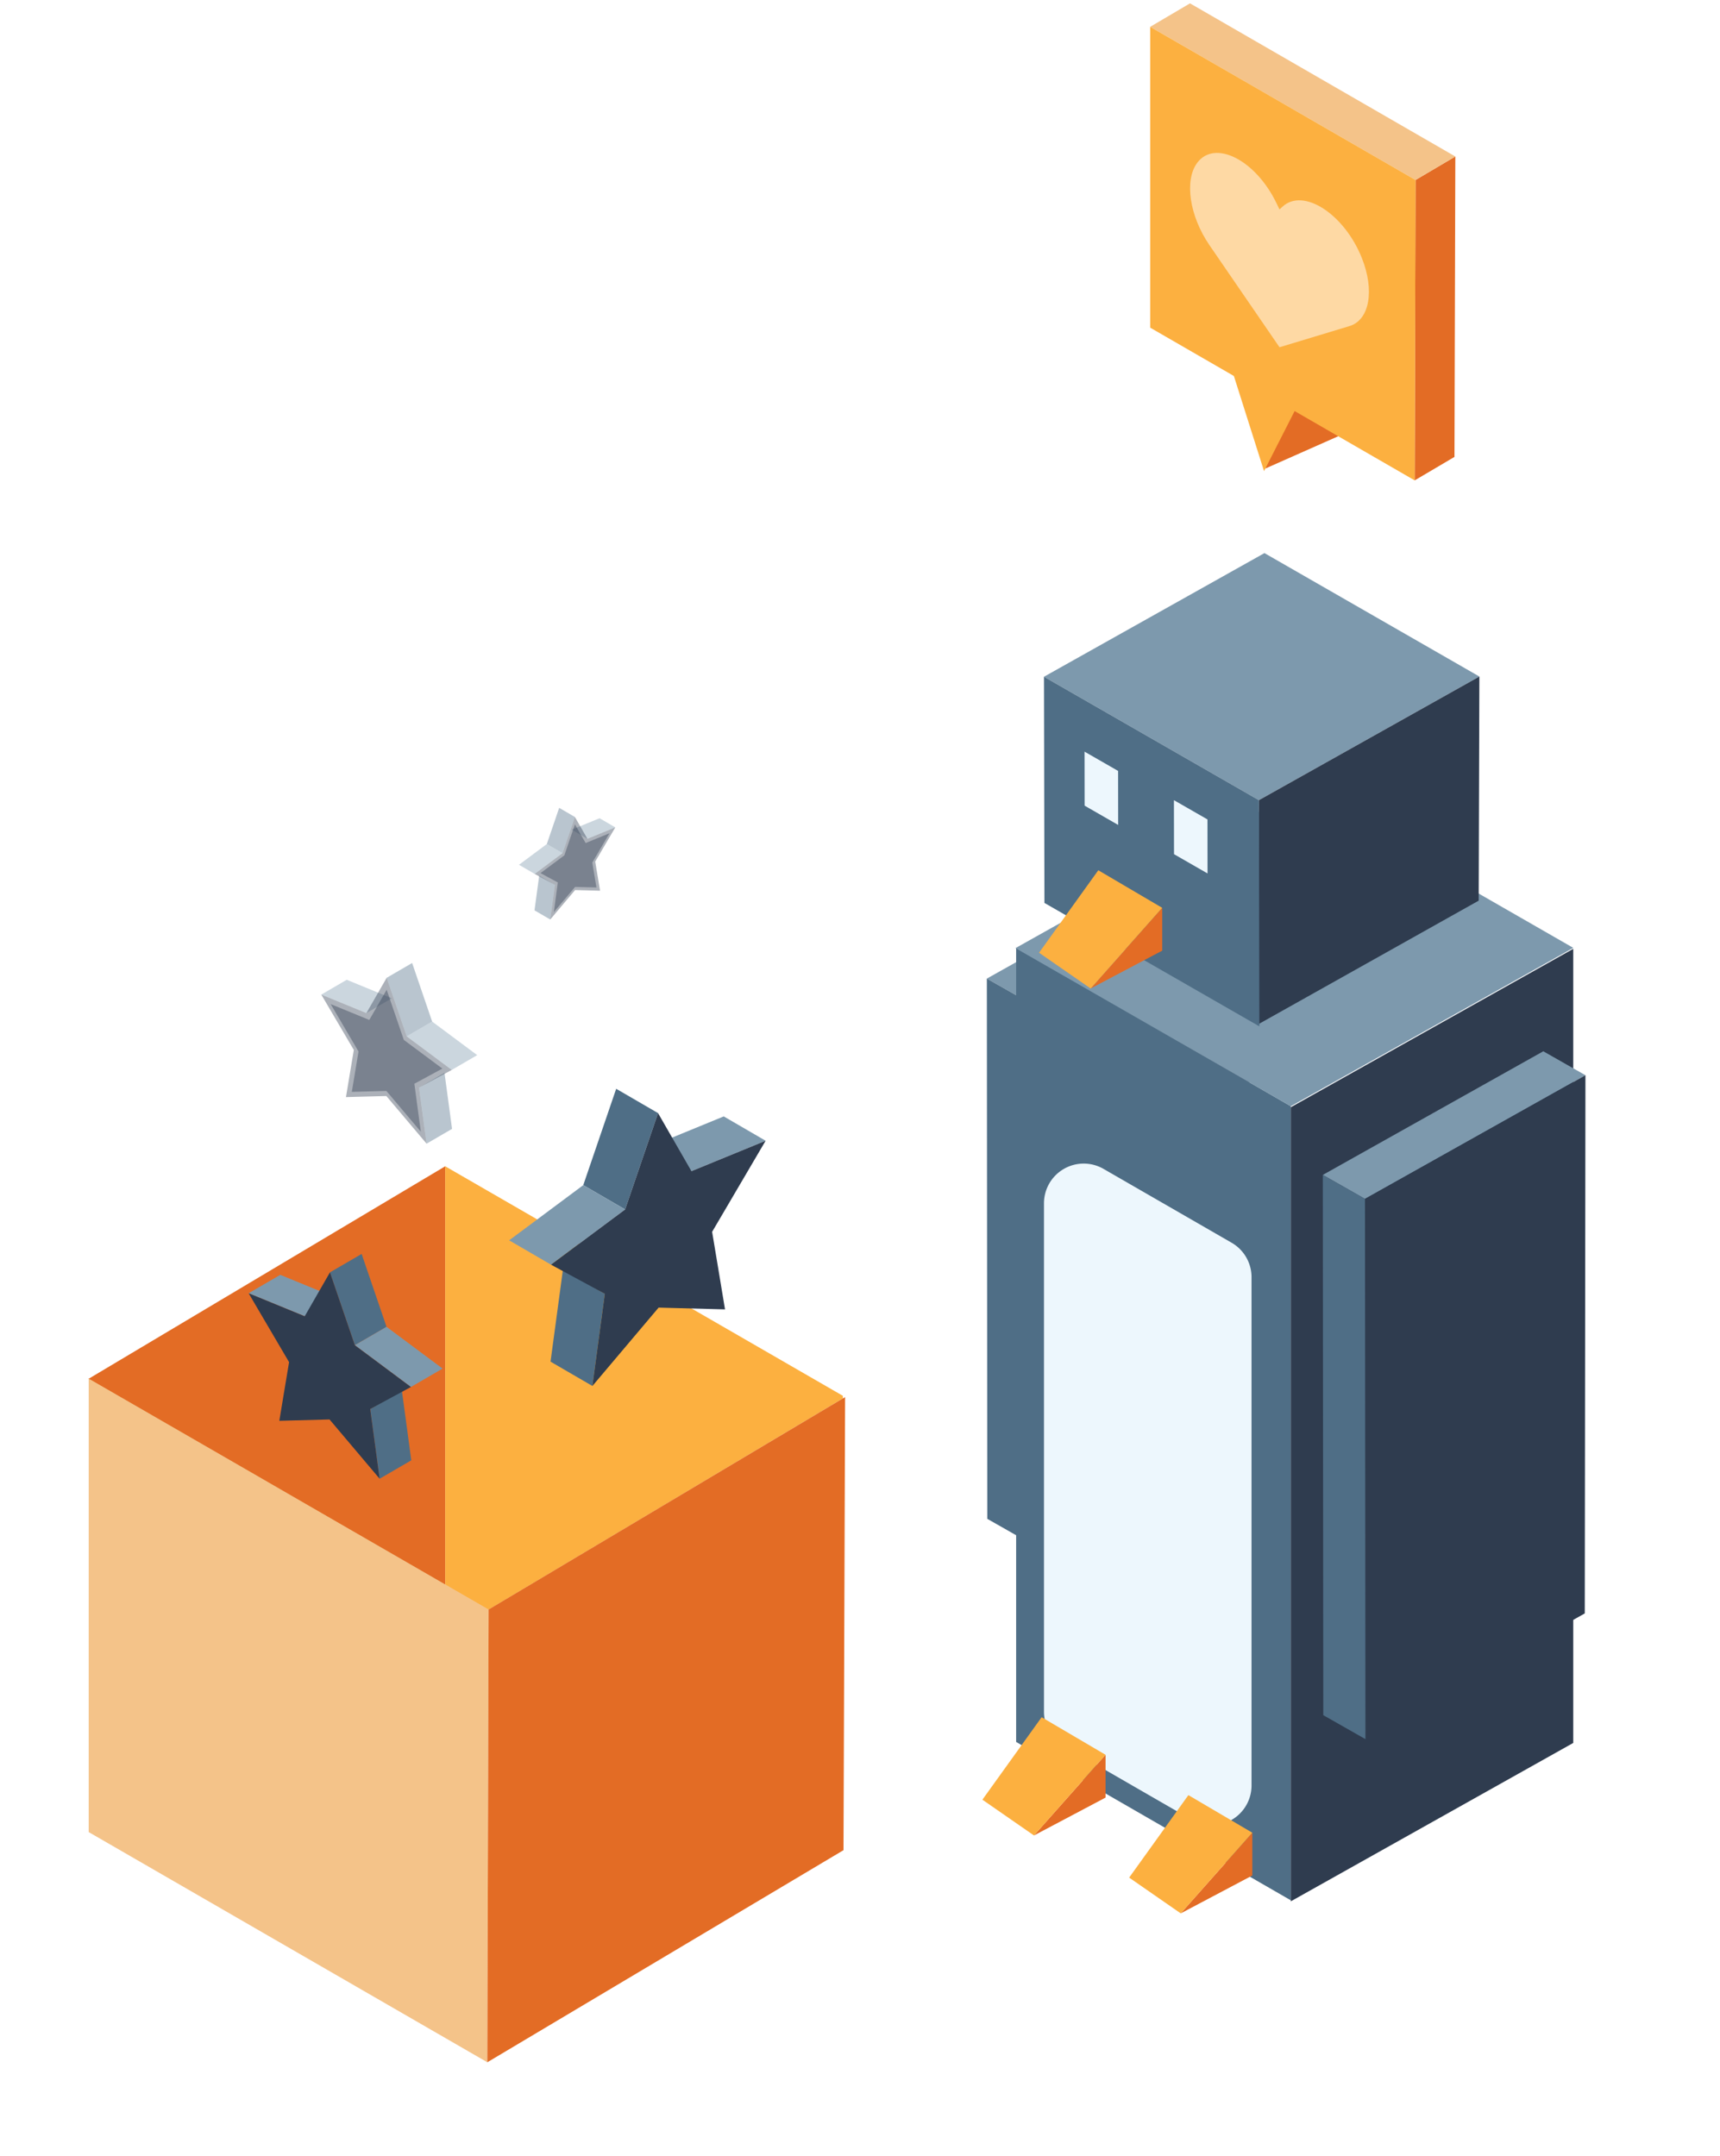 <svg xmlns="http://www.w3.org/2000/svg" xmlns:xlink="http://www.w3.org/1999/xlink" viewBox="0 0 395 495">
  <defs>
    <path id="reuse-0" d="M.268 494.108v-135.23h212.708v135.23z"/>
    <path id="reuse-1" d="M203.36 467.188V334.041H395v133.147z"/>
    <path id="reuse-2" d="M264.143 110.296V.771h70.074v109.525z"/>
    <path id="reuse-3" d="M.268 494.108V185.483h212.708v308.625z"/>
    <path id="reuse-4" d="M203.36 467.188V126.991H395v340.197z"/>
  </defs>
  <defs>
    <clipPath id="h">
      <use xlink:href="#reuse-0"/>
    </clipPath>
    <clipPath id="A">
      <use xlink:href="#reuse-1"/>
    </clipPath>
    <clipPath id="a">
      <use xlink:href="#reuse-2"/>
    </clipPath>
    <clipPath id="b">
      <use xlink:href="#reuse-2"/>
    </clipPath>
    <clipPath id="c">
      <path d="M273.304 79.729v-44.62h41.07v44.62z"/>
    </clipPath>
    <clipPath id="d">
      <use xlink:href="#reuse-3"/>
    </clipPath>
    <clipPath id="e">
      <use xlink:href="#reuse-3"/>
    </clipPath>
    <clipPath id="f">
      <use xlink:href="#reuse-0"/>
    </clipPath>
    <clipPath id="g">
      <use xlink:href="#reuse-0"/>
    </clipPath>
    <clipPath id="j">
      <use xlink:href="#reuse-3"/>
    </clipPath>
    <clipPath id="k">
      <path d="M73.786 232.604v-7.646h16.2v7.646z"/>
    </clipPath>
    <clipPath id="l">
      <path d="M96.232 262.584V246.32h7.58v16.264z"/>
    </clipPath>
    <clipPath id="m">
      <path d="M88.802 237.95v-16.847h10.442v16.846z"/>
    </clipPath>
    <clipPath id="n">
      <path d="M93.4 245.653v-11.102h16.19v11.102z"/>
    </clipPath>
    <clipPath id="o">
      <path d="M73.786 262.584v-38.086h29.96v38.086z"/>
    </clipPath>
    <clipPath id="p">
      <path d="M75.941 259.843V227.24h25.65v32.604z"/>
    </clipPath>
    <clipPath id="q">
      <path d="M131.295 192.59v-4.724h10.01v4.724z"/>
    </clipPath>
    <clipPath id="r">
      <path d="M122.751 211.115v-10.05h4.684v10.05z"/>
    </clipPath>
    <clipPath id="s">
      <path d="M125.574 195.893v-10.41h6.452v10.41z"/>
    </clipPath>
    <clipPath id="t">
      <path d="M119.18 200.653v-6.86h10.005v6.86z"/>
    </clipPath>
    <clipPath id="u">
      <path d="M122.792 211.115V187.58h18.513v23.534z"/>
    </clipPath>
    <clipPath id="v">
      <path d="M124.124 209.421v-20.146h15.849v20.146z"/>
    </clipPath>
    <clipPath id="w">
      <use xlink:href="#reuse-4"/>
    </clipPath>
    <clipPath id="x">
      <use xlink:href="#reuse-4"/>
    </clipPath>
    <clipPath id="y">
      <use xlink:href="#reuse-1"/>
    </clipPath>
    <clipPath id="z">
      <use xlink:href="#reuse-1"/>
    </clipPath>
    <clipPath id="C">
      <use xlink:href="#reuse-4"/>
    </clipPath>
  </defs>
  <g clip-path="url(#a)">
    <path fill="#e36c25" d="m334.022 104.905-9.142 5.391.193-68.97 9.144-5.394z"/>
  </g>
  <g clip-path="url(#a)">
    <path fill="#e36c25" d="m290.603 107.57 16.771-7.431-.91-25.129-9.143 5.394z"/>
  </g>
  <g clip-path="url(#a)">
    <path fill="#f4c389" d="m273.286.77 60.931 35.162-9.143 5.394-60.932-35.169z"/>
  </g>
  <g clip-path="url(#a)">
    <path fill="#fcb040" d="m289.985 21.063 10.54 6.089 24.555 14.174-.036 12.897-.04 12.028-.124 44.045-60.738-35.066V6.157z"/>
  </g>
  <g clip-path="url(#a)">
    <path fill="#fcb040" d="m290.29 108.174-8.442-26.616 17 9.804z"/>
  </g>
  <g clip-path="url(#a)">
    <g clip-path="url(#b)" opacity=".72">
      <g clip-path="url(#c)" opacity=".72">
        <path fill="#fff" d="M312.73 59.184c-4.04-10.067-13.389-16.115-18.175-11.757l-.716.651-.716-1.477c-4.786-9.885-14.134-14.633-18.175-9.23-3.007 4.02-1.788 12.228 2.812 18.93l16.08 23.428 16.078-4.862c4.6-1.39 5.819-8.19 2.812-15.683"/>
      </g>
    </g>
  </g>
  <g clip-path="url(#d)">
    <g clip-path="url(#e)" opacity=".2">
      <g clip-path="url(#f)" opacity=".2">
        <g clip-path="url(#g)" opacity=".2">
          <g clip-path="url(&quot;#h&quot;)">
            <use xlink:href="#i" transform="matrix(.482 0 0 .488 0 358)"/>
          </g>
        </g>
      </g>
    </g>
  </g>
  <g clip-path="url(#d)">
    <path fill="#e36c25" d="m20.295 316.599 81.946-48.822.004.002v96.12z"/>
  </g>
  <g clip-path="url(#d)">
    <path fill="#fcb040" d="M102.245 363.9v-96.12l91.32 52.698v.602l-81.433 48.526z"/>
  </g>
  <g clip-path="url(#d)">
    <path fill="#f4c389" d="m20.368 420.643 91.546 52.851.187-66.386.06-18.128.054-19.439-37.01-21.364L59.319 339l-38.95-22.466"/>
  </g>
  <g clip-path="url(#d)">
    <path fill="#e36c25" d="m111.913 473.494 81.798-48.698.367-104.022-81.874 48.767z"/>
  </g>
  <g clip-path="url(#d)">
    <path fill="#7d99ad" d="m158.79 268.901-9.615-5.588 17.034-6.988 9.615 5.587z"/>
  </g>
  <g clip-path="url(#d)">
    <path fill="#4f6e86" d="m138.9 297.053-.77 5.715-.982 7.28-1.103 8.17-9.614-5.587 1.091-8.103.982-7.28.781-5.784z"/>
  </g>
  <g clip-path="url(#d)">
    <path fill="#4f6e86" d="m143.559 277.694-9.612-5.59 7.56-22.121 9.615 5.585z"/>
  </g>
  <g clip-path="url(#d)">
    <path fill="#7d99ad" d="m126.54 290.368-9.613-5.589 17.02-12.674 9.612 5.59z"/>
  </g>
  <g clip-path="url(#d)">
    <path fill="#2f3c4f" d="m175.824 261.915-4.908 8.356-1.838 3.125-1.605 2.74-1.967 3.344-1.966 3.347 1.74 10.436.099.608 1.124 6.762-2.68-.07-.473-.015h-.002l-12.098-.323-5.015 5.935-.654.773-3.977 4.709-.483.572-5.076 6.004 1.117-8.276.105-.78.877-6.494.142-1.055.614-4.56-12.36-6.686 8.29-6.174.163-.123 5.787-4.308.387-.286 2.392-1.782 3.078-9.004 1.287-3.768 1.038-3.032 1.203-3.522.957-2.8 2.872 4.994 3.603 6.265 1.193 2.074 1.414-.581 4.265-1.75z"/>
  </g>
  <g clip-path="url(#d)">
    <path fill="#2f3c4f" d="m172.278 265.51-3.32 5.648-.885 1.504-1.568 2.677-.741 1.262-.637 1.083v.002l-1.683 2.863-1.682 2.863 1.49 8.935.07.43.014.093.964 5.785-2.297-.061-.405-.012h-.001l-.877-.023h-.003l-9.475-.252-4.294 5.08-.562.661-.95 1.13-2.454 2.902-.414.492-1.273 1.505-3.07 3.632.677-5.008.276-2.074.092-.672.54-4.006.21-1.551.12-.903.526-3.907-10.58-5.723 6.735-5.013.363-.27.14-.104 4.95-3.688.067-.048.266-.197 2.05-1.527 2.633-7.709 1.104-3.224.413-1.208.474-1.39 1.03-3.016.576-1.677.244-.717.734 1.277 1.725 2.998 3.083 5.363 1.022 1.774 1.212-.495 3.652-1.5 2.04-.84z"/>
  </g>
  <g clip-path="url(#d)">
    <g clip-path="url(#j)" opacity=".63">
      <g clip-path="url(#k)" opacity=".63">
        <path fill="#7d99ad" d="m84.141 232.604 5.845-3.398-10.355-4.248-5.845 3.397z"/>
      </g>
    </g>
    <g clip-path="url(#j)" opacity=".63">
      <g clip-path="url(#l)" opacity=".63">
        <path fill="#4f6e86" d="m96.233 249.718.467 3.474.598 4.426.67 4.967 5.845-3.397-.664-4.926-.596-4.426-.476-3.516z"/>
      </g>
    </g>
    <g clip-path="url(#j)" opacity=".63">
      <g clip-path="url(#m)" opacity=".63">
        <path fill="#4f6e86" d="m93.4 237.95 5.844-3.399-4.597-13.448-5.845 3.395z"/>
      </g>
    </g>
    <g clip-path="url(#j)" opacity=".63">
      <g clip-path="url(#n)" opacity=".63">
        <path fill="#7d99ad" d="m103.746 245.654 5.844-3.398-10.346-7.705-5.844 3.398z"/>
      </g>
    </g>
    <g clip-path="url(#j)" opacity=".63">
      <g clip-path="url(#o)" opacity=".63">
        <path fill="#2f3c4f" d="m73.786 228.357 2.984 5.08 1.117 1.9.976 1.664 1.195 2.034 1.195 2.035-1.057 6.344-.06.37-.684 4.11 1.63-.043.287-.009 7.356-.196 3.048 3.608.398.47 2.418 2.862.293.348 3.086 3.65-.679-5.03-.064-.475-.532-3.948-.088-.64-.373-2.773 7.514-4.064-5.04-3.754-.098-.074-3.518-2.62-.236-.174-1.454-1.083-1.87-5.473-.783-2.291-.631-1.844-.732-2.14-.582-1.703-1.746 3.036-2.19 3.809-.725 1.26-.86-.352-2.592-1.064z"/>
      </g>
    </g>
    <g clip-path="url(#j)" opacity=".63">
      <g clip-path="url(#p)" opacity=".63">
        <path fill="#2f3c4f" d="m75.941 230.542 2.018 3.434.538.914.954 1.627.45.768.388.658v.001l1.023 1.74 1.022 1.741-.905 5.432-.043.261-.009.057-.586 3.517 1.397-.037.246-.008.534-.014h.002l5.76-.153 2.61 3.089.341.401.578.687 1.492 1.764.251.3.774.914 1.867 2.208-.411-3.044-.169-1.261-.056-.408-.328-2.435-.127-.944-.074-.549-.32-2.375 6.432-3.479-4.094-3.047-.22-.165-.085-.063-3.01-2.241-.04-.03-.162-.12-1.247-.928-1.6-4.686-.671-1.96-.251-.735-.288-.845-.626-1.833-.35-1.02-.149-.436-.447.777-1.048 1.822-1.874 3.26-.621 1.079-.737-.3-2.22-.913-1.24-.51z"/>
      </g>
    </g>
    <g clip-path="url(#j)" opacity=".63">
      <g clip-path="url(#q)" opacity=".63">
        <path fill="#7d99ad" d="m134.906 192.59-3.612-2.1 6.399-2.625 3.612 2.099z"/>
      </g>
    </g>
    <g clip-path="url(#j)" opacity=".63">
      <g clip-path="url(#r)" opacity=".63">
        <path fill="#4f6e86" d="m127.435 203.164-.29 2.147-.368 2.735-.414 3.07-3.612-2.1.41-3.044.369-2.734.293-2.173z"/>
      </g>
    </g>
    <g clip-path="url(#j)" opacity=".63">
      <g clip-path="url(#s)" opacity=".63">
        <path fill="#4f6e86" d="m129.185 195.893-3.61-2.1 2.84-8.31 3.611 2.098z"/>
      </g>
    </g>
    <g clip-path="url(#j)" opacity=".63">
      <g clip-path="url(#t)" opacity=".63">
        <path fill="#7d99ad" d="m122.792 200.653-3.61-2.099 6.392-4.76 3.611 2.099z"/>
      </g>
    </g>
    <g clip-path="url(#j)" opacity=".63">
      <g clip-path="url(#u)" opacity=".63">
        <path fill="#2f3c4f" d="m141.305 189.965-1.844 3.14-.69 1.173-.603 1.029-.739 1.257-.738 1.257.653 3.92.037.228.423 2.54-1.007-.026-.178-.006-4.545-.121-1.884 2.23-.245.29-1.494 1.768-.182.215-1.906 2.256.419-3.109.04-.293.329-2.44.053-.396.23-1.713-4.642-2.51 3.114-2.32.061-.046 2.174-1.619.146-.107.898-.67 1.156-3.381.484-1.416.39-1.14.451-1.322.36-1.052 1.079 1.876 1.353 2.354.448.779.531-.219 1.602-.657z"/>
      </g>
    </g>
    <g clip-path="url(#j)" opacity=".63">
      <g clip-path="url(#v)" opacity=".63">
        <path fill="#2f3c4f" d="m139.973 191.316-1.247 2.122-.333.565-.589 1.005-.278.474-.239.407-.632 1.076-.632 1.076.56 3.356.025.161.006.035.362 2.173-.863-.023-.152-.004-.33-.009-3.56-.094-1.613 1.908-.211.248-.357.424-.922 1.09-.155.185-.478.566-1.154 1.364.255-1.881.103-.78.035-.251.203-1.505.079-.583.045-.34.198-1.467-3.975-2.15 2.53-1.882.136-.102.053-.039 1.86-1.385.024-.019.1-.073.77-.574.99-2.896.414-1.21.155-.455.179-.522.386-1.133.216-.63.092-.27.276.48.648 1.127 1.158 2.014.384.667.456-.186 1.371-.564.766-.315z"/>
      </g>
    </g>
  </g>
  <g clip-path="url(#d)">
    <path fill="#7d99ad" d="m69.98 302.214 7.271-4.227-12.884-5.285-7.271 4.225z"/>
  </g>
  <g clip-path="url(#d)">
    <path fill="#4f6e86" d="m85.022 323.506.582 4.322.743 5.507.835 6.179 7.27-4.226-.825-6.129-.742-5.507-.591-4.373z"/>
  </g>
  <g clip-path="url(#d)">
    <path fill="#4f6e86" d="m81.499 308.864 7.27-4.228-5.719-16.731-7.272 4.224z"/>
  </g>
  <g clip-path="url(#d)">
    <path fill="#7d99ad" d="m94.37 318.45 7.271-4.227-12.872-9.587-7.27 4.228z"/>
  </g>
  <g clip-path="url(#d)">
    <path fill="#2f3c4f" d="m57.096 296.93 3.712 6.32 1.39 2.363 1.214 2.072 1.487 2.53 1.487 2.531-1.315 7.893-.075.46-.85 5.115 2.027-.053.357-.012h.001l9.15-.244 3.793 4.489.495.584 3.008 3.561.365.434 3.84 4.54-.845-6.258-.08-.59-.662-4.912-.108-.798-.465-3.45 9.348-5.055-6.27-4.67-.122-.093-4.378-3.26-.293-.215-1.808-1.348-2.329-6.81-.973-2.85-.785-2.293-.91-2.663-.724-2.119-2.172 3.778-2.725 4.738-.902 1.569-1.07-.44-3.225-1.324z"/>
  </g>
  <g clip-path="url(#d)">
    <path fill="#2f3c4f" d="m59.778 299.649 2.51 4.272.67 1.137 1.186 2.024.56.955.482.82 1.273 2.166 1.272 2.166-1.127 6.757-.052.325-.012.071-.729 4.376 1.738-.047.306-.009h.001l.663-.017h.002l7.166-.19 3.248 3.842.425.5.72.854 1.855 2.195.313.372.963 1.138 2.322 2.747-.512-3.787-.21-1.569-.069-.508-.409-3.03-.158-1.173-.091-.684-.398-2.954 8.002-4.328-5.094-3.792-.274-.205-.105-.078-3.745-2.79-.05-.036-.201-.149-1.552-1.155-1.99-5.83-.835-2.439-.313-.914-.358-1.051-.779-2.28-.435-1.27-.185-.541-.556.966-1.304 2.267-2.332 4.056-.773 1.342-.917-.374-2.761-1.135-1.543-.634z"/>
  </g>
  <g clip-path="url(#w)">
    <g clip-path="url(#x)" opacity=".2">
      <g clip-path="url(#y)" opacity=".2">
        <g clip-path="url(#z)" opacity=".2">
          <g clip-path="url(&quot;#A&quot;)">
            <use xlink:href="#B" transform="matrix(.771 0 0 .775 203 334)"/>
          </g>
        </g>
      </g>
    </g>
  </g>
  <g clip-path="url(#w)">
    <path fill="#7d99ad" d="m226.632 224.682 50.632-28.386 9.68 5.502-50.632 28.386z"/>
  </g>
  <g clip-path="url(#w)">
    <path fill="#2f3c4f" d="m236.157 353.75 50.632-28.386.154-123.564-50.631 28.384z"/>
  </g>
  <g clip-path="url(#w)">
    <path fill="#4f6e86" d="m226.632 224.682.104 124.041 9.682 5.502-.104-124.041z"/>
  </g>
  <g clip-path="url(#w)">
    <path fill="#4f6e86" d="m296.441 436.312-63.082-36.363V217.625l63.082 36.364z"/>
  </g>
  <g clip-path="url(#w)">
    <g clip-path="url(#C)">
      <path fill="#edf7fd" d="m273.734 417.845-29.417-16.957a9.124 9.124 0 0 1-4.566-7.904V276.282a9.124 9.124 0 0 1 13.68-7.904l29.418 16.956a9.124 9.124 0 0 1 4.566 7.904v116.7c-.001 5.039-4.086 9.124-9.125 9.123-1.6 0-3.17-.42-4.556-1.219"/>
    </g>
    <g clip-path="url(#C)">
      <path fill="#2f3c4f" d="m296.44 436.54 64.86-36.364V217.852l-64.86 36.364z"/>
    </g>
    <g clip-path="url(#C)">
      <path fill="#7d99ad" d="m233.213 217.685 64.86-36.363 63.228 36.304-64.86 36.363z"/>
    </g>
    <g clip-path="url(#C)">
      <path fill="#7d99ad" d="m303.786 269.758 50.632-28.386 9.68 5.502-50.632 28.387z"/>
    </g>
    <g clip-path="url(#C)">
      <path fill="#2f3c4f" d="m313.311 398.825 26.428-14.816 24.205-13.57.153-123.564-50.63 28.386z"/>
    </g>
    <g clip-path="url(#C)">
      <path fill="#4f6e86" d="m303.786 269.758.105 124.042 9.682 5.502-.104-124.041z"/>
    </g>
    <g clip-path="url(#C)">
      <path fill="#7d99ad" d="m239.75 155.377 50.632-28.386 49.358 28.339-50.632 28.388z"/>
    </g>
    <g clip-path="url(#C)">
      <path fill="#2f3c4f" d="m288.953 235.174 50.632-28.387.154-51.457-50.632 28.387z"/>
    </g>
    <g clip-path="url(#C)">
      <path fill="#4f6e86" d="m239.75 155.377.105 51.935 49.358 28.338-.105-51.933z"/>
    </g>
    <g clip-path="url(#C)">
      <path fill="#edf7fd" d="m249.07 172.58.017 12.4 7.7 4.425-.015-12.402z"/>
    </g>
    <g clip-path="url(#C)">
      <path fill="#edf7fd" d="m269.594 183.718.02 12.4 7.697 4.423-.016-12.402z"/>
    </g>
    <g clip-path="url(#C)">
      <path fill="#e36c25" d="M266.905 208.438v9.829l-16.443 8.693z"/>
    </g>
    <g clip-path="url(#C)">
      <path fill="#fcb040" d="m252.224 199.81 14.68 8.628-16.44 18.522-11.844-8.215z"/>
    </g>
    <g clip-path="url(#C)">
      <path fill="#e36c25" d="M253.892 402.896v9.827l-16.443 8.697z"/>
    </g>
    <g clip-path="url(#C)">
      <path fill="#fcb040" d="m239.212 394.268 14.681 8.628-16.44 18.522-11.845-8.212z"/>
    </g>
    <g clip-path="url(#C)">
      <path fill="#e36c25" d="M287.597 420.785v9.827l-16.443 8.697z"/>
    </g>
    <g clip-path="url(#C)">
      <path fill="#fcb040" d="m272.915 412.157 14.682 8.632-16.44 18.521-11.845-8.215z"/>
    </g>
  </g>
</svg>
